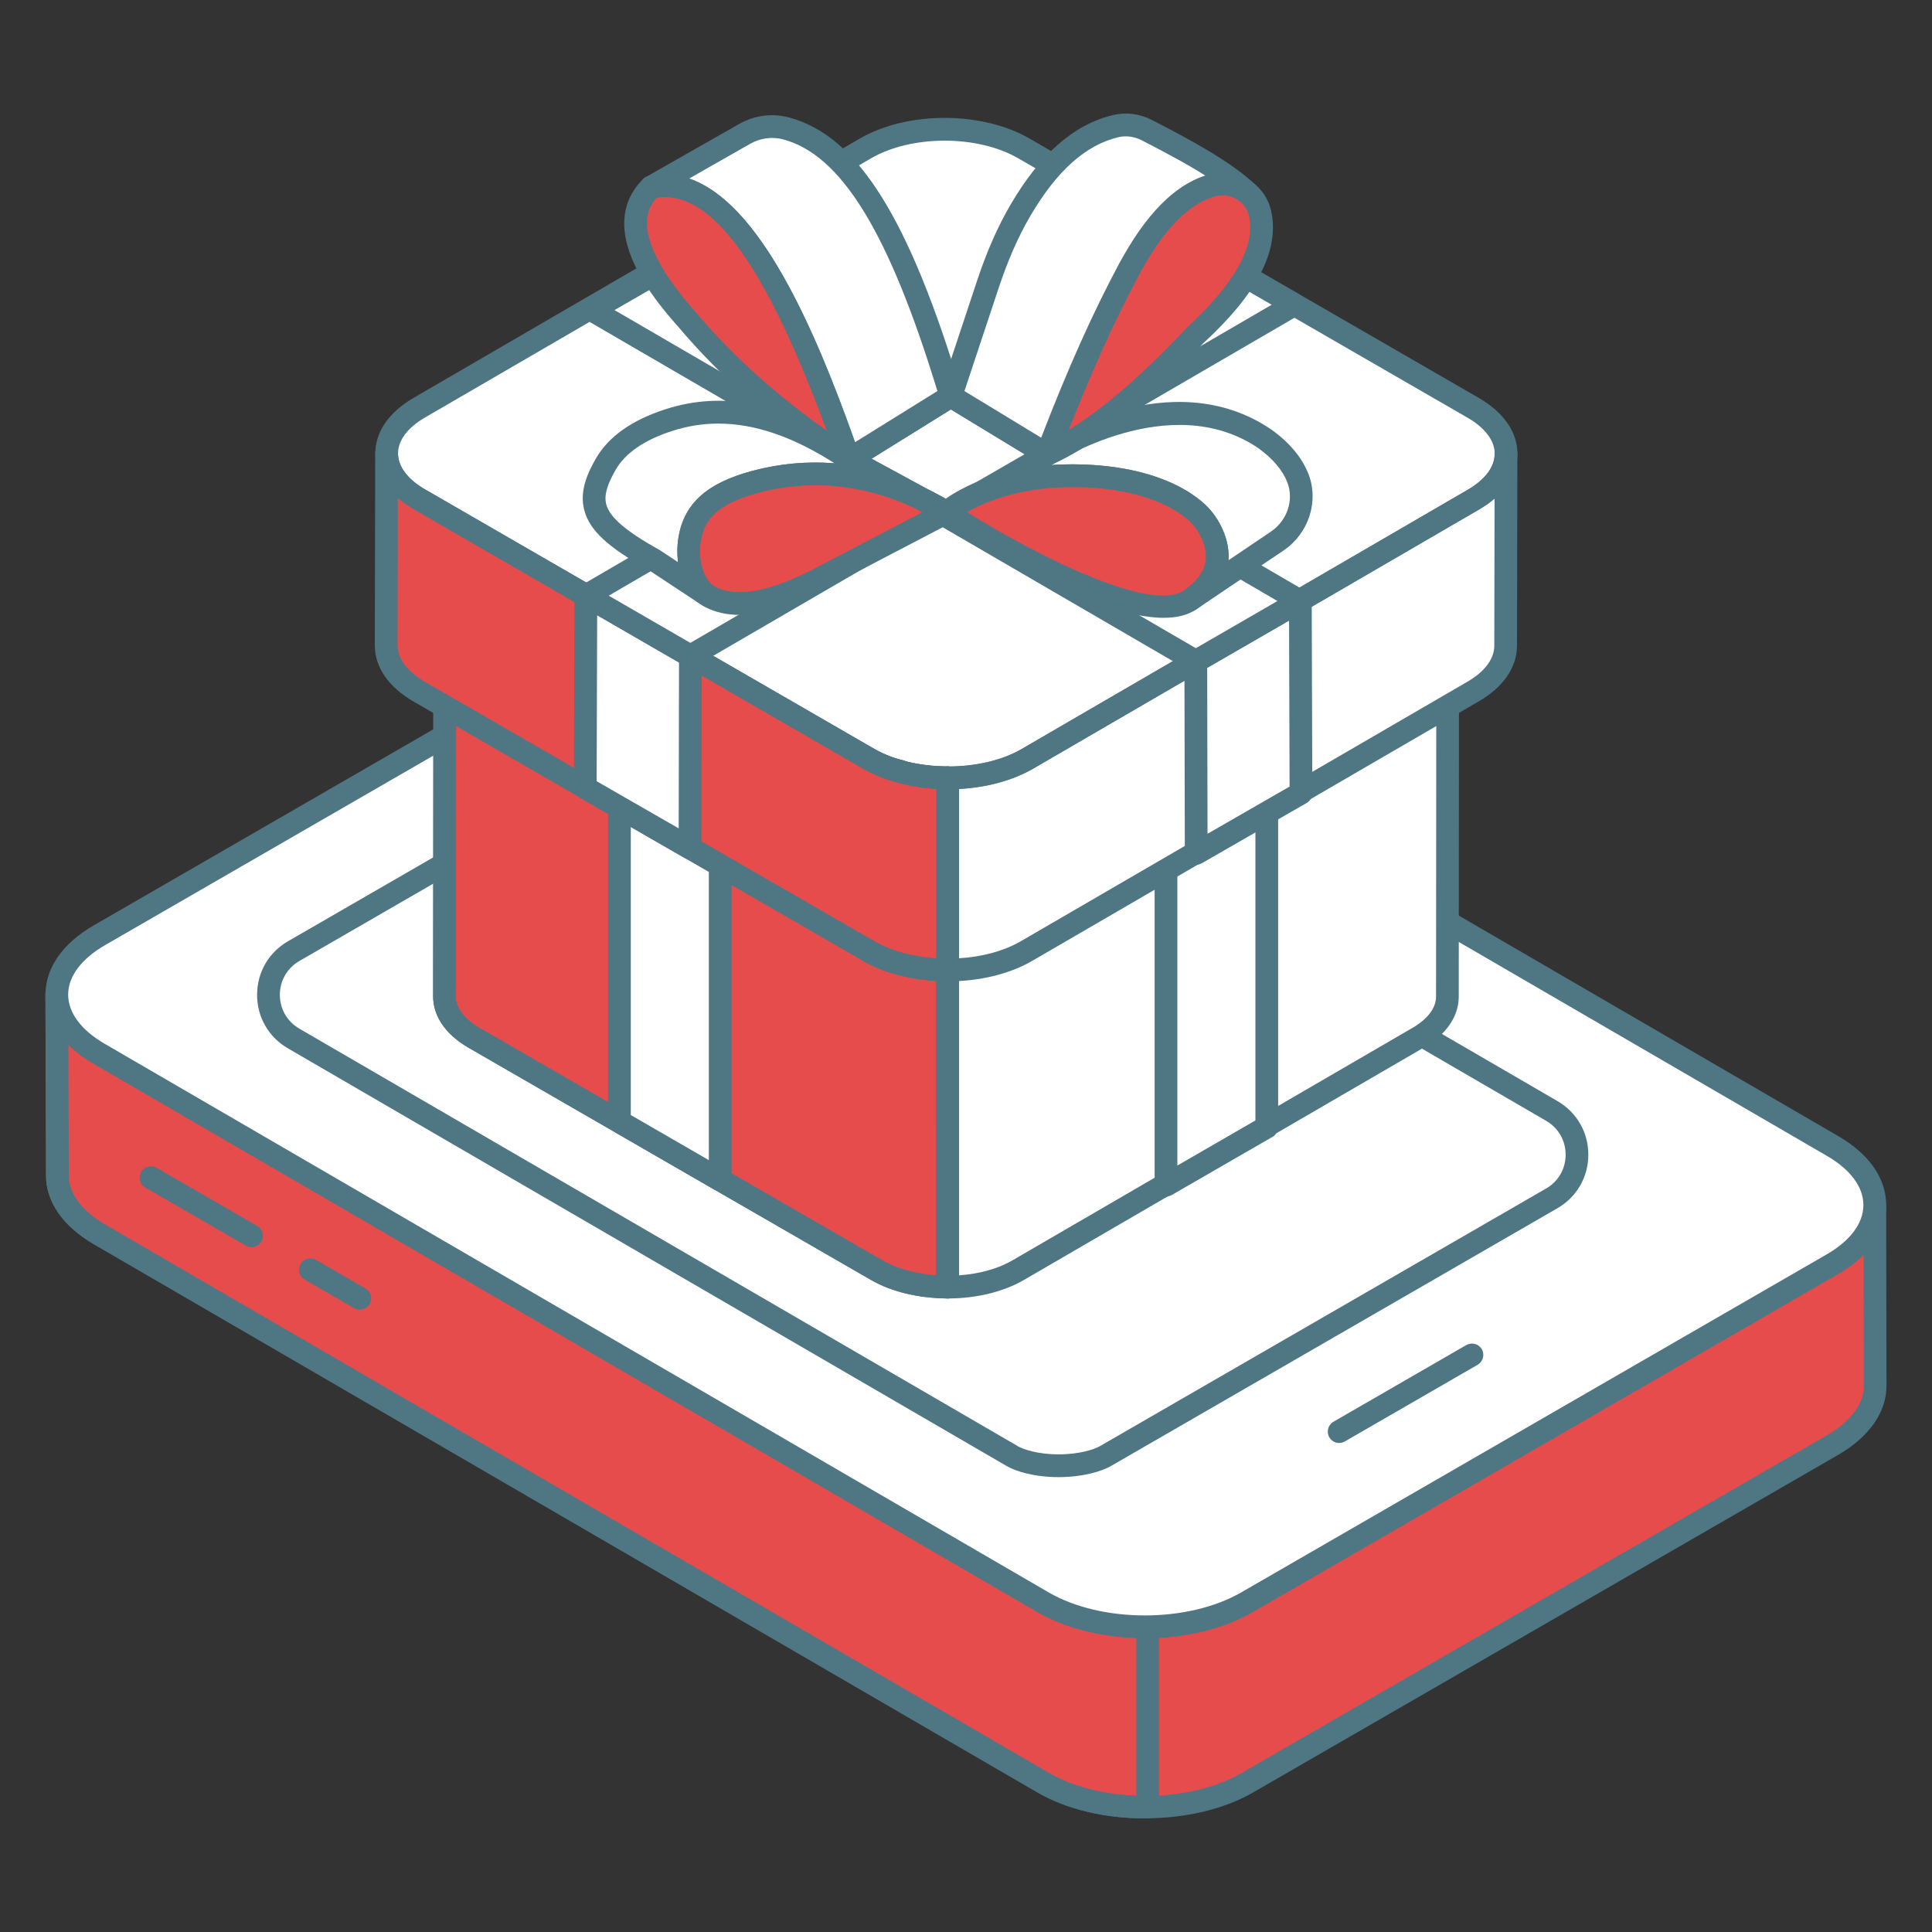 <?xml version="1.0" encoding="UTF-8"?> <svg xmlns="http://www.w3.org/2000/svg" id="Layer_1" viewBox="0 0 68 68"><rect x="0" y="0" width="68" height="68" fill="#333333" stroke="none"/><g><g><g><g><g><path d="m66 48.763c.01.761-.497 1.511-1.492 2.096l-20.602 11.885c-1.989 1.151-5.207 1.151-7.186 0l-33.228-19.305c-.985-.575-1.472-1.316-1.472-2.067l-.02-6.357c0 .741.497 1.492 1.472 2.067l33.238 19.305c1.979 1.151 5.187 1.151 7.186 0l20.592-11.895c1.004-.575 1.502-1.326 1.502-2.087z" fill="#ffd63c" style="fill: rgb(231, 76, 76);"></path><path d="m40.31 64c-1.374 0-2.747-.304-3.791-.91l-33.228-19.305c-1.078-.63-1.672-1.486-1.672-2.413l-.02-6.342c0-.005 0-.01 0-.015 0-.221.179-.399.399-.4h.001c.221 0 .399.179.4.399v.01c.004.612.469 1.236 1.275 1.713l33.235 19.304c1.861 1.082 4.905 1.083 6.784-.001l20.592-11.895c.84-.48 1.302-1.099 1.302-1.74 0-.221.18-.399.4-.4.221 0 .399.179.4.399l.01 6.356c.01.93-.59 1.797-1.69 2.442l-20.604 11.888c-1.048.605-2.423.909-3.796.909zm-37.904-27.229.015 4.601c0 .631.452 1.243 1.274 1.723l33.227 19.305c1.865 1.084 4.909 1.085 6.784-.001l20.602-11.886c.841-.493 1.301-1.113 1.292-1.744 0-.001 0-.003 0-.004l-.007-4.602c-.248.247-.551.475-.906.677l-20.59 11.895c-2.137 1.231-5.47 1.232-7.587-.001l-33.237-19.305c-.337-.199-.627-.42-.866-.657z" fill="#000000" style="fill: rgb(79, 118, 131);"></path></g></g><g><g><path d="m40.393 57.245c-1.332.015-2.668-.268-3.682-.858l-33.238-19.305c-.975-.575-1.472-1.326-1.472-2.067l.02 6.357c0 .751.487 1.492 1.472 2.067l33.228 19.305c1.011.588 2.344.871 3.673.858v-6.358z" fill="#f4c531" style="fill: rgb(231, 76, 76);"></path><path d="m40.307 64.003c-1.431 0-2.772-.323-3.787-.913l-33.228-19.305c-1.078-.63-1.672-1.486-1.672-2.413l-.02-6.345c0-.004 0-.007 0-.01v-.001-.001c0-.221.179-.399.399-.4h.001c.221 0 .399.179.4.399v.01c.004.612.469 1.236 1.275 1.713l33.235 19.304c.916.532 2.159.849 3.478.804.105-.02.209.041.285.116s.119.178.119.284v6.357c0 .22-.177.397-.396.4-.03 0-.061 0-.091 0zm-37.9-27.232.015 4.601c0 .631.452 1.243 1.274 1.723l33.227 19.305c.821.478 1.9.757 3.071.799v-5.557c-1.316-.043-2.541-.36-3.483-.908l-33.237-19.305c-.337-.199-.627-.42-.866-.657z" fill="#000000" style="fill: rgb(79, 118, 131);"></path></g></g><g><g><path d="m3.501 32.917c-1.992 1.15-2.003 3.012-.024 4.162l33.23 19.311c1.979 1.15 5.193 1.15 7.185-0l20.599-11.893c1.986-1.146 1.996-3.008.017-4.158l-33.23-19.311c-1.979-1.15-5.193-1.15-7.179-.004z" fill="#fff" style="fill: rgb(255, 255, 255);"></path></g></g><g><g><path d="m64.489 44.493-20.592 11.895c-1.999 1.151-5.207 1.151-7.186 0l-33.238-19.305c-1.979-1.151-1.96-3.013.029-4.163l7.41-4.28c1.453 6.893 7.098 13.991 15.493 18.457 12.665 6.727 26.812 4.885 31.599-4.124.916-1.726 1.423-3.588 1.55-5.509l4.953 2.876c1.979 1.151 1.97 3.013-.02 4.153z" fill="#e9edf4" style="fill: rgb(255, 255, 255);"></path></g></g><g><path d="m37.261 51.589c-.777 0-1.363-.18-1.628-.335l-25.3-14.702c-1.181-.686-1.179-2.393.004-3.076l15.713-9.074c.269-.155.86-.336 1.639-.336.778 0 1.365.18 1.631.335l25.3 14.703c1.181.686 1.179 2.393-.004 3.076l-15.707 9.07c-.272.157-.866.34-1.647.34z" fill="#fff" style="fill: rgb(255, 255, 255);"></path></g><g><g><path d="m40.295 57.66c-1.365 0-2.729-.308-3.789-.924l-33.229-19.312c-1.082-.629-1.678-1.488-1.677-2.42.002-.938.605-1.802 1.701-2.435l20.599-11.893c2.096-1.21 5.496-1.207 7.58.005l33.229 19.311c1.083.629 1.679 1.489 1.678 2.422-.002.937-.604 1.799-1.695 2.43l-20.599 11.893c-1.066.615-2.434.923-3.798.923zm-36.594-24.396c-.838.483-1.301 1.103-1.302 1.742 0 .634.454 1.248 1.279 1.728l33.229 19.312c1.863 1.082 4.907 1.083 6.784-.001l20.599-11.893c.835-.481 1.295-1.099 1.295-1.737.001-.635-.453-1.249-1.279-1.729l-33.229-19.311c-1.862-1.082-4.903-1.087-6.777-.003z" fill="#000000" style="fill: rgb(79, 118, 131);"></path></g></g><g><path d="m37.261 51.99c-.856 0-1.507-.202-1.83-.391l-25.299-14.702c-.68-.395-1.085-1.1-1.083-1.886.001-.785.407-1.489 1.088-1.882l15.713-9.075c.327-.188.981-.39 1.839-.39.859 0 1.511.201 1.833.39l25.299 14.703c.68.396 1.084 1.101 1.083 1.887-.001.785-.408 1.489-1.088 1.882l-15.707 9.069c-.331.19-.989.395-1.848.395zm-9.572-27.524c-.749 0-1.257.177-1.439.282l-15.712 9.075c-.431.248-.688.693-.688 1.19-.001.496.255.942.686 1.192l25.3 14.702c.18.104.681.281 1.427.281.75 0 1.263-.181 1.447-.287l15.707-9.069c.431-.248.688-.693.688-1.189.001-.498-.256-.944-.686-1.194l-25.3-14.703c-.179-.104-.68-.28-1.43-.28z" fill="#000000" style="fill: rgb(79, 118, 131);"></path></g><g><path d="m47.134 50.788c-.138 0-.272-.072-.347-.2-.11-.191-.045-.437.146-.547l4.675-2.699c.191-.108.436-.045.547.146.11.191.045.437-.146.547l-4.675 2.699c-.063.036-.132.054-.2.054z" fill="#000000" style="fill: rgb(79, 118, 131);"></path></g></g><g><path d="m10.923 44.691 1.738 1.004" fill="#f4c531" style="fill: rgb(231, 76, 76);"></path><path d="m12.661 46.095c-.068 0-.137-.018-.2-.054l-1.738-1.004c-.191-.11-.257-.355-.146-.547.11-.192.355-.255.547-.146l1.738 1.004c.191.11.257.355.146.547-.074.128-.209.2-.347.2z" fill="#000000" style="fill: rgb(79, 118, 131);"></path></g><g><path d="m5.314 41.45 3.539 2.045" fill="#f4c531" style="fill: rgb(231, 76, 76);"></path><path d="m8.853 43.896c-.068 0-.137-.018-.2-.054l-3.54-2.045c-.191-.11-.257-.355-.146-.547.111-.191.355-.256.547-.146l3.54 2.045c.191.11.257.355.146.547-.074.128-.209.2-.347.2z" fill="#000000" style="fill: rgb(79, 118, 131);"></path></g></g><g><g><path d="m32.709 44.845c-.597-.004-1.194-.104-1.713-.303.519.199 1.116.298 1.713.303z" fill="#fff" style="fill: rgb(255, 255, 255);"></path></g><g><path d="m32.747 44.847c-.013 0-.025-.002-.038-.002.013 0.0.025.002.038.002z" fill="#fff" style="fill: rgb(255, 255, 255);"></path></g><g><path d="m30.996 44.542c-.177-.068-.345-.147-.501-.237.156.09.324.169.501.237z" fill="#fff" style="fill: rgb(255, 255, 255);"></path></g><g><path d="m32.709 45.244c-.001 0-.002 0-.003 0-.661-.005-1.302-.118-1.853-.328-.159-.062-.258-.213-.258-.375 0-.047.009-.095.026-.142.08-.207.312-.31.517-.231.463.177 1.007.272 1.573.275.22.002.397.181.397.4v.003c-.002.22-.181.397-.4.397z" fill="#000000" style="fill: rgb(79, 118, 131);"></path></g><g><path d="m32.747 45.247c-.014 0-.053-.003-.066-.004-.206-.021-.365-.196-.365-.399 0-.012 0-.023.002-.035.02-.218.211-.382.422-.363.21.016.389.192.389.401v.014c-.009.215-.166.387-.381.387z" fill="#000000" style="fill: rgb(79, 118, 131);"></path></g><g><path d="m30.996 44.943c-.048 0-.097-.009-.145-.027-.196-.076-.383-.164-.556-.264-.129-.074-.201-.209-.201-.347 0-.068.018-.137.054-.199.11-.193.358-.256.546-.147.14.08.289.15.446.211.158.062.256.213.256.373 0 .048-.009.097-.027.145-.062.158-.213.256-.373.256z" fill="#000000" style="fill: rgb(79, 118, 131);"></path></g><g><path d="m51.844 14.35c1.547.893 1.555 2.339.018 3.232l-15.702 9.125c-1.537.893-4.034.893-5.581 0l-15.809-9.127c-1.543-.891-1.551-2.337-.014-3.23l15.702-9.125c1.537-.893 4.034-.893 5.576-.002z" fill="#fff" style="fill: rgb(255, 255, 255);"></path></g><g><path d="m51.86 17.583-15.702 9.126c-1.534.888-4.032.888-5.579 0l-15.81-9.126c-1.54-.895-1.547-2.339-.013-3.234l1.61-.933c1.457 5.4 8.563 9.496 17.095 9.496 8.455 0 15.491-4.013 17.056-9.33l1.323.767c1.546.895 1.559 2.339.019 3.234z" fill="#e9edf4" style="fill: rgb(255, 255, 255);"></path></g><g><g><path d="m49.93 21.353-14.067 8.175c-.696.401-1.609.599-2.521.596.003 0 .005 0.0.008 0v15.177c.904 0 1.807-.2 2.495-.602l14.067-8.175c.684-.395 1.026-.914 1.032-1.433l.012-15.177c0 .519-.342 1.038-1.026 1.439z" fill="#fff" style="fill: rgb(255, 255, 255);"></path></g><g><path d="m50.959 19.916-.013 15.178c-.006.518-.352 1.035-1.035 1.431l-14.066 8.174c-.69.403-1.591.601-2.492.601v-7.126c1.598.767 3.419 1.201 5.349 1.201 6.416 0 11.618-4.774 11.618-10.666 0-2.352-.831-4.525-2.23-6.288l1.841-1.067c.684-.403 1.029-.92 1.029-1.438z" fill="#e9edf4" style="fill: rgb(255, 255, 255);"></path></g><g><g><path d="m33.342 30.124c-.447-.002-.894-.051-1.314-.15-.045-.01-.085-.028-.129-.039-.165-.043-.329-.088-.483-.147-.196-.074-.382-.161-.554-.26l-14.161-8.181c-.696-.401-1.044-.926-1.044-1.451l-.012 15.171c0 .531.348 1.056 1.038 1.457l14.167 8.175c.173.1.36.188.556.263.577.221 1.239.331 1.902.336.014 0.0.028.002.042.002v-15.177c-.003 0-.005-0-.008-0z" fill="#ffd63c" style="fill: rgb(231, 76, 76);"></path></g><g><path d="m33.351 45.702c-.776-.009-1.482-.134-2.088-.366-.216-.082-.421-.179-.612-.289l-14.168-8.175c-.799-.465-1.238-1.105-1.238-1.804l.012-15.171c.001-.221.18-.4.4-.4.221 0 .4.18.4.4 0 .393.307.795.843 1.104l14.162 8.181c.154.089.321.167.496.233.142.054.292.094.442.134l.028.426.092-.39c.388.092.799.138 1.223.139.026 0 .057.004.082.009.222 0 .326.172.326.393v15.177c-0.0.221-.18.4-.4.4zm-17.296-24.312-.01 13.678c0 .401.298.796.839 1.111l14.166 8.174c.155.089.323.168.5.236.417.159.896.26 1.4.295v-14.373c-.348-.021-.688-.071-1.014-.147-.011-.003-.096-.028-.106-.031-.211-.057-.389-.106-.556-.17-.216-.082-.422-.178-.613-.288l-14.161-8.181c-.163-.095-.312-.196-.445-.304z" fill="#000000" style="fill: rgb(79, 118, 131);"></path></g></g><g><path d="m33.353 39.445v5.854h-.045c-.665-.006-1.323-.115-1.904-.339-.192-.07-.383-.16-.556-.262l-14.168-8.174c-.69-.403-1.035-.927-1.035-1.457l.013-15.171c0 .524.345 1.048 1.042 1.451l1.853 1.074c-1.163 1.719-1.828 3.726-1.828 5.873 0 6.384 5.892 11.561 13.158 11.561 1.202-0 2.364-.141 3.47-.409z" fill="#f4c531" style="fill: rgb(231, 76, 76);"></path></g><g><path d="m33.351 45.702c-.221 0-.4-.18-.4-.4v-15.099c-.005-.025-.008-.053-.008-.08.001-.221.18-.399.4-.399h.002.025c.872 0 1.687-.191 2.293-.542l14.065-8.174c.533-.312.827-.7.827-1.093.001-.221.18-.4.4-.4.221 0 .4.18.4.4l-.012 15.177c-.008.695-.445 1.325-1.232 1.78l-14.065 8.174c-.725.423-1.682.656-2.696.656zm.4-15.189v14.375c.721-.05 1.382-.234 1.893-.533l14.067-8.175c.533-.309.829-.696.833-1.093l.011-13.679c-.127.103-.269.2-.423.291-.001 0-.001 0-.001 0l-14.066 8.175c-.636.367-1.445.589-2.313.639zm16.179-9.159h.01z" fill="#000000" style="fill: rgb(79, 118, 131);"></path></g><g><path d="m33.351 45.702c-.776-.009-1.482-.134-2.088-.366-.216-.082-.421-.179-.612-.289l-14.168-8.175c-.799-.465-1.238-1.105-1.238-1.804l.012-15.171c.001-.221.18-.4.4-.4.221 0 .4.18.4.4 0 .393.307.795.843 1.104l14.162 8.181c.154.089.321.167.496.233.142.054.292.094.442.134l.028.426.092-.39c.388.092.799.138 1.223.139.026 0 .057.004.082.009.222 0 .326.172.326.393v15.177c-0.0.221-.18.4-.4.4zm-17.296-24.312-.01 13.678c0 .401.298.796.839 1.111l14.166 8.174c.155.089.323.168.5.236.417.159.896.26 1.4.295v-14.373c-.348-.021-.688-.071-1.014-.147-.011-.003-.096-.028-.106-.031-.211-.057-.389-.106-.556-.17-.216-.082-.422-.178-.613-.288l-14.161-8.181c-.163-.095-.312-.196-.445-.304z" fill="#000000" style="fill: rgb(79, 118, 131);"></path></g><g><path d="m30.578 26.709c.193.111.4.208.619.291-.218-.083-.426-.18-.619-.291z" fill="#fff" style="fill: rgb(255, 255, 255);"></path><path d="m31.197 27.4c-.047 0-.095-.009-.142-.026-.239-.091-.465-.196-.676-.316-.129-.074-.202-.209-.202-.348 0-.067.018-.136.053-.198.11-.191.354-.257.546-.149.176.101.364.188.562.264.16.061.259.213.259.374 0 .047-.009.095-.026.142-.061.16-.213.259-.374.259z" fill="#000000" style="fill: rgb(79, 118, 131);"></path></g><g><path d="m31.736 27.163c.049.013.094.032.144.044-.05-.012-.095-.031-.144-.044z" fill="#fff" style="fill: rgb(255, 255, 255);"></path><path d="m31.873 27.607c-.027 0-.056-.003-.085-.01-.012-.003-.102-.03-.113-.034-.172-.058-.303-.229-.303-.406 0-.032.005-.065.014-.098.062-.206.242-.339.451-.282.009.002.084.025.094.028.172.058.308.231.308.408 0 .031-.004.062-.013.093-.05.177-.184.301-.353.301z" fill="#000000" style="fill: rgb(79, 118, 131);"></path></g><g><path d="m31.197 27c.172.065.355.115.539.164-.184-.048-.367-.098-.539-.164z" fill="#fff" style="fill: rgb(255, 255, 255);"></path><path d="m31.736 27.564c-.033 0-.066-.005-.101-.014-.199-.051-.396-.106-.581-.177-.159-.061-.258-.213-.258-.374 0-.048.009-.096.026-.143.079-.207.311-.309.517-.231.159.061.328.106.499.151.213.057.34.274.284.488-.047.18-.209.299-.387.299z" fill="#000000" style="fill: rgb(79, 118, 131);"></path></g><g><path d="m31.88 27.207c.47.11.968.165 1.467.167-.499-.002-.997-.057-1.467-.167z" fill="#fff" style="fill: rgb(255, 255, 255);"></path><path d="m33.348 27.775c-.001 0-.001 0-.002 0-.541-.003-1.064-.062-1.558-.178-.215-.051-.348-.266-.298-.48.051-.214.266-.348.48-.299.437.102.898.154 1.373.156h.006c.22.001.398.181.398.4v.002c-.001.22-.18.398-.4.398z" fill="#000000" style="fill: rgb(79, 118, 131);"></path></g><g><path d="m33.309 34.137c-.74-.005-1.48-.129-2.123-.375.644.246 1.383.37 2.123.375z" fill="#fff" style="fill: rgb(255, 255, 255);"></path><path d="m33.31 34.537c-.001 0-.002 0-.003 0-.812-.007-1.594-.146-2.264-.401-.207-.079-.31-.311-.231-.517.08-.207.312-.309.517-.231.002.001.003.001.004.002.575.219 1.251.339 1.956.347h.012.013c.221.002.397.182.397.401v.002c-.002.22-.181.397-.4.397z" fill="#000000" style="fill: rgb(79, 118, 131);"></path></g><g><path d="m33.356 34.14c-.016 0-.032-.003-.047-.003.016 0.0.032.003.047.003z" fill="#fff" style="fill: rgb(255, 255, 255);"></path><path d="m33.356 34.54c-.013 0-.049-.002-.061-.004-.207-.02-.375-.194-.375-.4 0-.005.001-.011.001-.017.01-.214.174-.383.388-.383.221 0 .424.181.424.401 0 .222-.156.402-.377.402z" fill="#000000" style="fill: rgb(79, 118, 131);"></path></g><g><path d="m31.186 33.762c-.219-.084-.427-.182-.621-.294.193.112.401.21.621.294z" fill="#fff" style="fill: rgb(255, 255, 255);"></path><path d="m31.185 34.162c-.048 0-.097-.009-.144-.027-.239-.092-.466-.198-.678-.321-.128-.074-.199-.209-.199-.347 0-.068.018-.137.055-.2.111-.191.356-.257.547-.145.175.102.364.19.562.267.159.061.257.212.257.373 0 .048-.009.097-.027.144-.061.159-.212.257-.373.257z" fill="#000000" style="fill: rgb(79, 118, 131);"></path></g><g><path d="m25.348 26.343-3.548-2.05v15.185l3.548 2.047z" fill="#fff" style="fill: rgb(255, 255, 255);"></path><path d="m25.349 41.926c-.069 0-.138-.019-.2-.054l-3.548-2.048c-.124-.071-.2-.204-.2-.347v-15.185c0-.143.076-.275.2-.347.125-.07.277-.07.4 0l3.548 2.05c.124.072.2.204.2.347v15.183c0 .143-.076.275-.2.347-.062.035-.131.054-.2.054zm-3.147-2.68 2.747 1.587v-14.26l-2.747-1.587z" fill="#000000" style="fill: rgb(79, 118, 131);"></path></g><g><path d="m33.347 27.374c-.499-.002-.997-.057-1.467-.167-.05-.012-.095-.031-.144-.044-.184-.048-.367-.098-.539-.164-.218-.083-.426-.18-.619-.291l-15.807-9.131c-.777-.448-1.165-1.034-1.165-1.62l-.013 6.759c0 .593.388 1.178 1.159 1.626l15.813 9.125c.193.112.401.21.621.294.644.246 1.383.37 2.123.375.016 0.0.032.003.047.003v-6.765c-.003-0-.006-.001-.009-.001z" fill="#ffd63c" style="fill: rgb(231, 76, 76);"></path></g><g><path d="m33.359 31.291v2.85c-.019 0-.032-.006-.051-.006-.741 0-1.476-.128-2.122-.371-.217-.083-.428-.185-.62-.294l-15.817-9.126c-.767-.447-1.157-1.035-1.157-1.63l.006-2.786c.019.569.409 1.131 1.15 1.566l15.817 9.126c.192.109.403.211.62.294.645.243 1.38.371 2.122.371.019 0 .032.006.051.006z" fill="#f4c531" style="fill: rgb(231, 76, 76);"></path></g><g><path d="m33.356 34.54c-.861-.01-1.644-.148-2.313-.404-.24-.093-.467-.199-.679-.322l-15.813-9.124c-.877-.509-1.359-1.21-1.359-1.973l.014-6.76c.001-.221.18-.399.4-.399.221.001.4.18.4.4 0 .462.342.914.964 1.272l15.808 9.132c.174.1.362.188.561.263.16.061.329.106.5.151l.041.431.092-.39c.434.103.897.154 1.378.156h.007c.221 0 .4.18.4.4v6.766c0.0.221-.18.4-.4.4zm-19.354-17.017-.01 5.194c0 .465.341.92.96 1.279l15.813 9.124c.176.103.365.191.563.268.483.185 1.041.299 1.627.336v-5.962c-.403-.023-.794-.078-1.168-.166-.012-.003-.102-.03-.113-.034-.239-.065-.436-.119-.62-.189-.238-.091-.464-.196-.675-.316l-15.809-9.133c-.213-.123-.402-.257-.568-.4z" fill="#000000" style="fill: rgb(79, 118, 131);"></path></g><g><g><path d="m41.039 26.532 3.548-2.05v15.185l-3.548 2.047z" fill="#fff" style="fill: rgb(255, 255, 255);"></path><path d="m41.039 42.116c-.069 0-.138-.019-.2-.054-.124-.071-.2-.204-.2-.347v-15.183c0-.143.076-.274.2-.347l3.548-2.05c.123-.07.275-.07.4 0 .124.071.2.204.2.347v15.185c0 .143-.076.275-.2.347l-3.548 2.048c-.062.035-.131.054-.2.054zm.4-15.353v14.26l2.747-1.587v-14.26z" fill="#000000" style="fill: rgb(79, 118, 131);"></path></g><g><path d="m51.862 17.585-15.701 9.125c-.777.448-1.796.669-2.814.665.003 0 .006.001.009.001v6.765c1.009 0 2.017-.223 2.785-.671l15.701-9.125c.764-.441 1.146-1.02 1.152-1.6l.013-6.766c-0.0.579-.382 1.159-1.146 1.606z" fill="#fff" style="fill: rgb(255, 255, 255);"></path></g><g><path d="m53.01 15.979-.013 6.768c-.007.575-.39 1.157-1.157 1.598l-15.702 9.126c-.767.447-1.777.671-2.78.671v-2.85c1.003 0 2.013-.224 2.78-.671l15.702-9.126c.767-.441 1.15-1.023 1.157-1.598l.006-3.854c.006-.019.006-.045.006-.064z" fill="#e9edf4" style="fill: rgb(255, 255, 255);"></path></g><g><path d="m33.356 34.54c-.221 0-.4-.18-.4-.4v-6.682c-.006-.027-.009-.056-.009-.085.001-.222.171-.391.402-.399h.025c.985 0 1.902-.217 2.586-.611l15.7-9.124c.608-.357.945-.803.946-1.257v-.005c.001-.221.18-.399.4-.399.221.001.4.18.4.4v.001.005l-.013 6.761c-.01.758-.489 1.447-1.353 1.945l-15.7 9.124c-.802.468-1.862.727-2.986.727zm.4-6.775v5.963c.831-.051 1.595-.262 2.183-.605l15.702-9.125c.61-.352.948-.799.953-1.259l.01-5.191c-.158.136-.339.265-.54.382 0 .001-.001.001-.001.001l-15.701 9.125c-.713.411-1.626.658-2.605.71zm18.105-10.181h.01z" fill="#000000" style="fill: rgb(79, 118, 131);"></path></g><g><path d="m33.374 27.782c-1.076 0-2.153-.242-2.994-.728l-15.809-9.128c-.877-.506-1.36-1.203-1.361-1.964-.002-.758.477-1.453 1.346-1.958l15.702-9.125c1.673-.972 4.296-.973 5.978-.003l15.809 9.127c.879.508 1.364 1.206 1.365 1.967.001.757-.477 1.452-1.346 1.958l-15.702 9.125c-.836.485-1.911.729-2.987.729zm-.128-22.831c-.938 0-1.874.207-2.586.62l-15.702 9.125c-.612.355-.949.806-.948 1.266.001.463.342.914.962 1.271l15.809 9.128c1.431.827 3.756.828 5.179.001l15.702-9.125c.612-.356.949-.806.948-1.265-.001-.464-.344-.917-.966-1.275l-15.809-9.127c-.715-.413-1.652-.619-2.589-.619z" fill="#000000" style="fill: rgb(79, 118, 131);"></path></g></g><g><g><g><path d="m24.299 23.088-3.68-2.126-.02 6.766 3.687 2.119z" fill="#fff" style="fill: rgb(255, 255, 255);"></path><path d="m24.286 30.247c-.068 0-.138-.019-.199-.054l-3.687-2.119c-.125-.071-.201-.204-.201-.348l.02-6.766c.001-.143.077-.274.201-.346.123-.07.274-.07.399 0l3.68 2.125c.124.072.2.204.2.348l-.013 6.76c-.001.143-.077.274-.2.346-.063.035-.131.054-.2.054zm-3.286-2.751 2.888 1.66.011-5.839-2.881-1.664z" fill="#000000" style="fill: rgb(79, 118, 131);"></path></g><g><path d="m45.556 10.724-21.258 12.364-3.67-2.121 21.232-12.377z" fill="#fff" style="fill: rgb(255, 255, 255);"></path><path d="m24.299 23.489c-.069 0-.139-.019-.2-.054l-3.67-2.121c-.123-.071-.199-.203-.2-.346 0-.143.076-.274.199-.347l21.231-12.377c.123-.072.276-.071.401-.001l3.696 2.134c.123.071.199.203.2.346 0 .143-.076.275-.199.347l-21.258 12.364c-.062.036-.132.055-.201.055zm-2.873-2.523 2.872 1.661 20.461-11.901-2.897-1.672z" fill="#000000" style="fill: rgb(79, 118, 131);"></path></g></g></g><g><g><g><path d="m42.088 23.277 3.68-2.126.02 6.766-3.687 2.119z" fill="#fff" style="fill: rgb(255, 255, 255);"></path><path d="m42.102 30.437c-.069 0-.138-.019-.2-.054-.123-.071-.199-.203-.2-.346l-.014-6.76c0-.144.076-.275.2-.348l3.68-2.126c.122-.07.275-.071.399 0s.2.203.201.346l.021 6.766c0 .144-.076.276-.201.348l-3.687 2.12c-.062.035-.131.054-.199.054zm.387-6.93.012 5.839 2.888-1.661-.018-5.843z" fill="#000000" style="fill: rgb(79, 118, 131);"></path></g><g><path d="m20.831 10.914 21.258 12.364 3.67-2.121-21.232-12.377z" fill="#fff" style="fill: rgb(255, 255, 255);"></path><path d="m42.088 23.677c-.069 0-.139-.019-.201-.055l-21.257-12.363c-.123-.071-.199-.204-.199-.347.001-.143.077-.274.2-.346l3.695-2.134c.125-.07.278-.071.401.001l21.232 12.377c.123.072.199.204.199.347-.001.143-.077.274-.2.346l-3.671 2.12c-.063.035-.131.054-.2.054zm-20.459-12.763 20.46 11.9 2.873-1.66-20.437-11.912z" fill="#000000" style="fill: rgb(79, 118, 131);"></path></g></g></g><g><g><g><path d="m33.465 13.942-3.582 2.225 3.432 1.868 3.533-2.039z" fill="#fff" style="fill: rgb(255, 255, 255);"></path></g><g><path d="m33.314 18.435c-.065 0-.132-.017-.191-.049l-3.432-1.867c-.125-.068-.204-.197-.208-.34-.005-.143.067-.276.188-.352l3.582-2.226c.127-.08.288-.081.419-.002l3.383 2.055c.12.073.193.205.192.347-.002.141-.078.271-.2.342l-3.533 2.038c-.063.035-.131.054-.2.054zm-2.637-2.29 2.631 1.432 2.754-1.589-2.596-1.576z" fill="#000000" style="fill: rgb(79, 118, 131);"></path></g></g><g><path d="m44.954 19.045-3.088 2.083c1.89-1.266.455-2.886.455-2.886s-.996-1.378-4.208-1.493c-1.534-.055-2.663.247-3.424.577l2.158-1.329s4.314-2.844 7.685-.541c.575.418.959.884 1.15 1.377.314.809-.009 1.728-.728 2.213z" fill="#fff" style="fill: rgb(255, 255, 255);"></path></g><g><path d="m44.957 19.044-.435.294c.23-.447.275-.984.083-1.476-.192-.492-.575-.959-1.15-1.374-3.023-2.071-6.806 0-7.554.454-.479.102-.882.243-1.214.383l2.16-1.329s4.314-2.844 7.688-.543c.575.422.959.888 1.15 1.38.313.805-.013 1.725-.729 2.211z" fill="#e9edf4" style="fill: rgb(255, 255, 255);"></path></g><g><path d="m41.866 21.528c-.128 0-.255-.062-.332-.178-.123-.183-.074-.431.108-.555h.001l.019-.013c.462-.314.722-.671.771-1.06.082-.639-.406-1.211-.412-1.216-.031-.04-.984-1.255-3.923-1.359-1.216-.038-2.314.14-3.25.545-.191.083-.417.005-.514-.183-.098-.186-.034-.415.145-.525l2.158-1.329c.176-.115 4.572-2.957 8.12-.53.642.466 1.075.989 1.298 1.562.373.964.004 2.094-.878 2.688l-3.066 2.068c-.007.005-.015.01-.021.014v.001h-.001c-.068.046-.146.068-.223.068zm-4.116-5.186c.125 0 .251.002.378.007 3.368.119 4.473 1.596 4.518 1.658.005.003.662.757.593 1.712l1.492-1.007c.575-.387.819-1.117.579-1.735-.166-.427-.507-.83-1.013-1.198-3.104-2.12-7.188.524-7.229.552l-.063.04c.243-.02.492-.028.746-.028z" fill="#000000" style="fill: rgb(79, 118, 131);"></path></g><g><g><path d="m44.351 7.523c-.158-.744-.934-1.206-1.667-1.008-1.131.304-2.089 1.377-2.936 2.941-1.028 1.912-1.986 4.127-2.9 6.539 1.547-.701 3.301-2.139 5.231-4.208 1.669-1.535 2.546-2.971 2.272-4.265z" fill="#f4c531" style="fill: rgb(231, 76, 76);"></path></g><g><path d="m36.848 16.396c-.1 0-.198-.038-.273-.108-.118-.111-.158-.282-.101-.434.992-2.618 1.948-4.772 2.922-6.587.974-1.797 2.015-2.823 3.184-3.138.464-.126.961-.051 1.372.201.412.252.693.646.792 1.11.292 1.375-.491 2.894-2.394 4.642-2.015 2.16-3.768 3.567-5.337 4.277-.053.024-.109.036-.165.036zm6.181-9.526c-.081 0-.162.011-.241.032-.945.255-1.825 1.152-2.688 2.745-.83 1.546-1.648 3.35-2.491 5.488 1.239-.758 2.64-1.972 4.179-3.62 1.674-1.541 2.398-2.848 2.173-3.908-.052-.247-.204-.458-.426-.594-.154-.095-.33-.144-.506-.144z" fill="#000000" style="fill: rgb(79, 118, 131);"></path></g></g><g><path d="m43.927 6.807c-.329-.287-.793-.413-1.244-.292-1.131.305-2.088 1.378-2.936 2.941-1.027 1.912-1.986 4.127-2.9 6.54l-3.383-2.056 1.305-3.934c.299-.9.664-1.78 1.143-2.599.909-1.552 1.99-2.643 3.36-2.969.368-.088.758-.03 1.094.143 1.423.732 2.763 1.467 3.56 2.224z" fill="#fff" style="fill: rgb(255, 255, 255);"></path></g><g><path d="m43.928 6.806c-.332-.288-.792-.409-1.246-.294-.192.051-.377.128-.556.217-.422-.236-.869-.473-1.329-.709-.339-.173-.729-.23-1.093-.141-1.374.326-2.454 1.412-3.361 2.965-.479.818-.843 1.7-1.144 2.601l-.978 2.952-.754-.46 1.304-3.93c.3-.901.665-1.783 1.144-2.601.907-1.553 1.988-2.639 3.361-2.965.364-.089.754-.032 1.093.141 1.419.735 2.761 1.47 3.56 2.224z" fill="#e9edf4" style="fill: rgb(255, 255, 255);"></path></g><g><path d="m36.848 16.397c-.072 0-.145-.021-.208-.059l-3.383-2.056c-.159-.097-.23-.291-.172-.468l1.305-3.934c.342-1.03.727-1.904 1.177-2.675 1.052-1.796 2.233-2.828 3.613-3.156.452-.111.938-.047 1.37.177 1.312.674 2.783 1.462 3.652 2.29.158.15.167.398.021.56-.147.16-.396.173-.559.032-.243-.211-.565-.292-.877-.207-.945.255-1.824 1.153-2.688 2.745-.957 1.782-1.898 3.905-2.878 6.491-.042.111-.132.198-.244.236-.042.015-.086.022-.13.022zm-2.903-2.633 2.701 1.642c.93-2.417 1.832-4.429 2.75-6.139.93-1.714 1.92-2.727 3.023-3.09-.691-.436-1.489-.855-2.234-1.239-.263-.134-.553-.174-.819-.11-1.156.275-2.173 1.186-3.108 2.783-.421.721-.783 1.546-1.107 2.522z" fill="#000000" style="fill: rgb(79, 118, 131);"></path></g><g><path d="m33.465 13.942c-1.591-5.302-3.293-8.762-5.802-9.424-.489-.129-1.011-.057-1.451.193l-3.295 1.874c2.658-.553 4.875 3.592 6.966 9.581z" fill="#fff" style="fill: rgb(255, 255, 255);"></path></g><g><path d="m33.466 13.944-3.585 2.224c-.23-.658-.46-1.291-.69-1.904l0-0c1.185-.736 1.711-2.198 1.253-3.516-1.022-2.941-2.127-5.108-3.484-6.275.23-.032.466-.013.703.045 2.511.665 4.211 4.122 5.803 9.426z" fill="#e9edf4" style="fill: rgb(255, 255, 255);"></path></g><g><path d="m29.883 16.567c-.045 0-.09-.008-.133-.023-.115-.04-.205-.131-.245-.245-2.37-6.793-4.448-9.745-6.506-9.321-.2.042-.387-.066-.456-.25-.069-.185.005-.392.176-.489l3.295-1.875c.538-.305 1.158-.388 1.751-.231 2.416.638 4.235 3.537 6.083 9.695.052.173-.019.359-.172.455l-3.582 2.225c-.064.04-.138.061-.211.061zm-5.627-10.283c2.484.848 4.391 5.206 5.839 9.28l2.898-1.8c-1.704-5.582-3.384-8.318-5.433-8.859-.381-.102-.801-.046-1.15.153z" fill="#000000" style="fill: rgb(79, 118, 131);"></path></g><g><g><path d="m29.882 16.167c-2.161-1.402-4.098-3.018-5.715-4.935-1.66-1.883-2.378-3.514-1.25-4.647 2.658-.553 4.875 3.593 6.965 9.582z" fill="#f4c531" style="fill: rgb(231, 76, 76);"></path></g><g><path d="m29.883 16.568c-.075 0-.151-.021-.218-.064-2.339-1.518-4.236-3.157-5.803-5.014-.738-.837-3.002-3.404-1.229-5.187.055-.056.125-.094.202-.109 3.286-.689 5.7 4.898 7.425 9.842.056.161.004.341-.131.446-.072.057-.159.086-.247.086zm-6.768-9.611c-.353.387-.955 1.394 1.353 4.011 1.29 1.528 2.81 2.903 4.627 4.185-2.155-5.856-4.069-8.48-5.979-8.195z" fill="#000000" style="fill: rgb(79, 118, 131);"></path></g></g><g><path d="m32.503 17.593c-.914-.45-1.825-.725-2.762-.846-1.058-.136-2.134-.061-3.164.215-1.467.392-2.134 1.01-2.303 2.016-.051.317-.044.645.022.959.096.447.275.764.532.964l-1.79-1.18c-2.211-1.237-2.538-1.967-1.714-3.388.461-.793 1.332-1.259 2.206-1.542 1.916-.624 3.98-.241 6.353 1.377z" fill="#fff" style="fill: rgb(255, 255, 255);"></path></g><g><path d="m32.502 17.593c-.882-.435-1.757-.703-2.659-.831-2.026-1.169-3.834-1.4-5.521-.856-.876.288-1.745.754-2.205 1.547-.32.556-.467 1.003-.396 1.419-.984-.799-1.016-1.476-.396-2.537.46-.792 1.329-1.259 2.205-1.547 1.917-.62 3.981-.236 6.352 1.38z" fill="#e9edf4" style="fill: rgb(255, 255, 255);"></path></g><g><path d="m24.828 21.301c-.076 0-.152-.021-.221-.066l-1.79-1.181c-1.418-.792-2.057-1.381-2.249-2.085-.187-.681.121-1.339.41-1.838.442-.763 1.26-1.343 2.428-1.722 2.096-.683 4.288-.217 6.702 1.428l2.586 1.404c.191.104.264.342.164.535-.101.195-.337.271-.532.176-.866-.427-1.729-.691-2.637-.809-1.006-.13-2.021-.062-3.01.205-1.589.424-1.906 1.065-2.012 1.695-.043.267-.036.548.02.81.073.344.203.59.385.73.171.132.206.374.081.549-.077.109-.2.168-.325.168zm.457-6.392c-.557 0-1.099.088-1.632.261-.976.316-1.643.775-1.983 1.363-.312.539-.415.917-.33 1.224.126.459.692.942 1.894 1.613l.632.417c-.037-.288-.033-.585.014-.873.2-1.192 1-1.913 2.594-2.339.954-.256 1.924-.347 2.898-.269-1.461-.936-2.809-1.397-4.086-1.397z" fill="#000000" style="fill: rgb(79, 118, 131);"></path></g><g><g><path d="m33.315 18.036c-1.193-.72-2.361-1.132-3.574-1.289-1.057-.137-2.135-.061-3.165.215-1.467.393-2.135 1.01-2.302 2.017-.053.318-.045.644.022.959.112.529.344.876.682 1.062.96.511 2.354.186 4.051-.725z" fill="#f4c531" style="fill: rgb(231, 76, 76);"></path></g><g><path d="m26.032 21.642c-.466 0-.879-.097-1.241-.289-.455-.249-.752-.696-.887-1.332-.077-.368-.085-.74-.024-1.108.197-1.188.997-1.909 2.593-2.338 1.093-.292 2.209-.367 3.32-.225 1.287.167 2.507.606 3.729 1.343.123.075.197.211.192.355-.004.144-.086.274-.214.342l-4.286 2.239c-1.261.677-2.313 1.013-3.183 1.013zm2.668-4.562c-.678 0-1.354.09-2.021.269-1.591.427-1.906 1.066-2.011 1.695-.045.27-.038.543.019.812.085.401.243.661.483.793.767.409 2.005.166 3.669-.727l3.634-1.898c-.913-.468-1.829-.757-2.784-.881-.329-.042-.659-.063-.989-.063z" fill="#000000" style="fill: rgb(79, 118, 131);"></path></g></g><g><path d="m33.315 18.035-.812-.442c.27.131.541.278.812.442z" fill="#fff" style="fill: rgb(255, 255, 255);"></path><path d="m33.314 18.435c-.065 0-.131-.016-.191-.049l-.812-.441c-.19-.104-.264-.341-.164-.534.1-.192.334-.271.53-.177.28.136.562.289.843.458.187.112.249.353.141.542-.073.128-.208.201-.347.201z" fill="#000000" style="fill: rgb(79, 118, 131);"></path></g><g><g><path d="m33.311 18.037s1.589-1.402 4.802-1.288c3.213.114 4.208 1.493 4.208 1.493s1.436 1.621-.455 2.886c-1.891 1.265-8.555-3.09-8.555-3.09z" fill="#f4c531" style="fill: rgb(231, 76, 76);"></path></g><g><path d="m40.959 21.745c-2.618 0-7.264-2.979-7.866-3.373-.104-.068-.171-.182-.181-.306-.009-.125.041-.246.135-.329.069-.062 1.729-1.512 5.081-1.388 3.369.118 4.473 1.595 4.518 1.657.005.003.711.813.582 1.818-.082.634-.465 1.184-1.139 1.634-.298.2-.685.286-1.13.286zm-6.922-3.719c2.543 1.586 6.466 3.526 7.606 2.769.474-.317.739-.678.79-1.071.083-.639-.407-1.212-.412-1.217-.031-.04-.983-1.255-3.922-1.358-2.062-.068-3.409.501-4.062.878z" fill="#000000" style="fill: rgb(79, 118, 131);"></path></g></g></g></g></g></g></svg> 